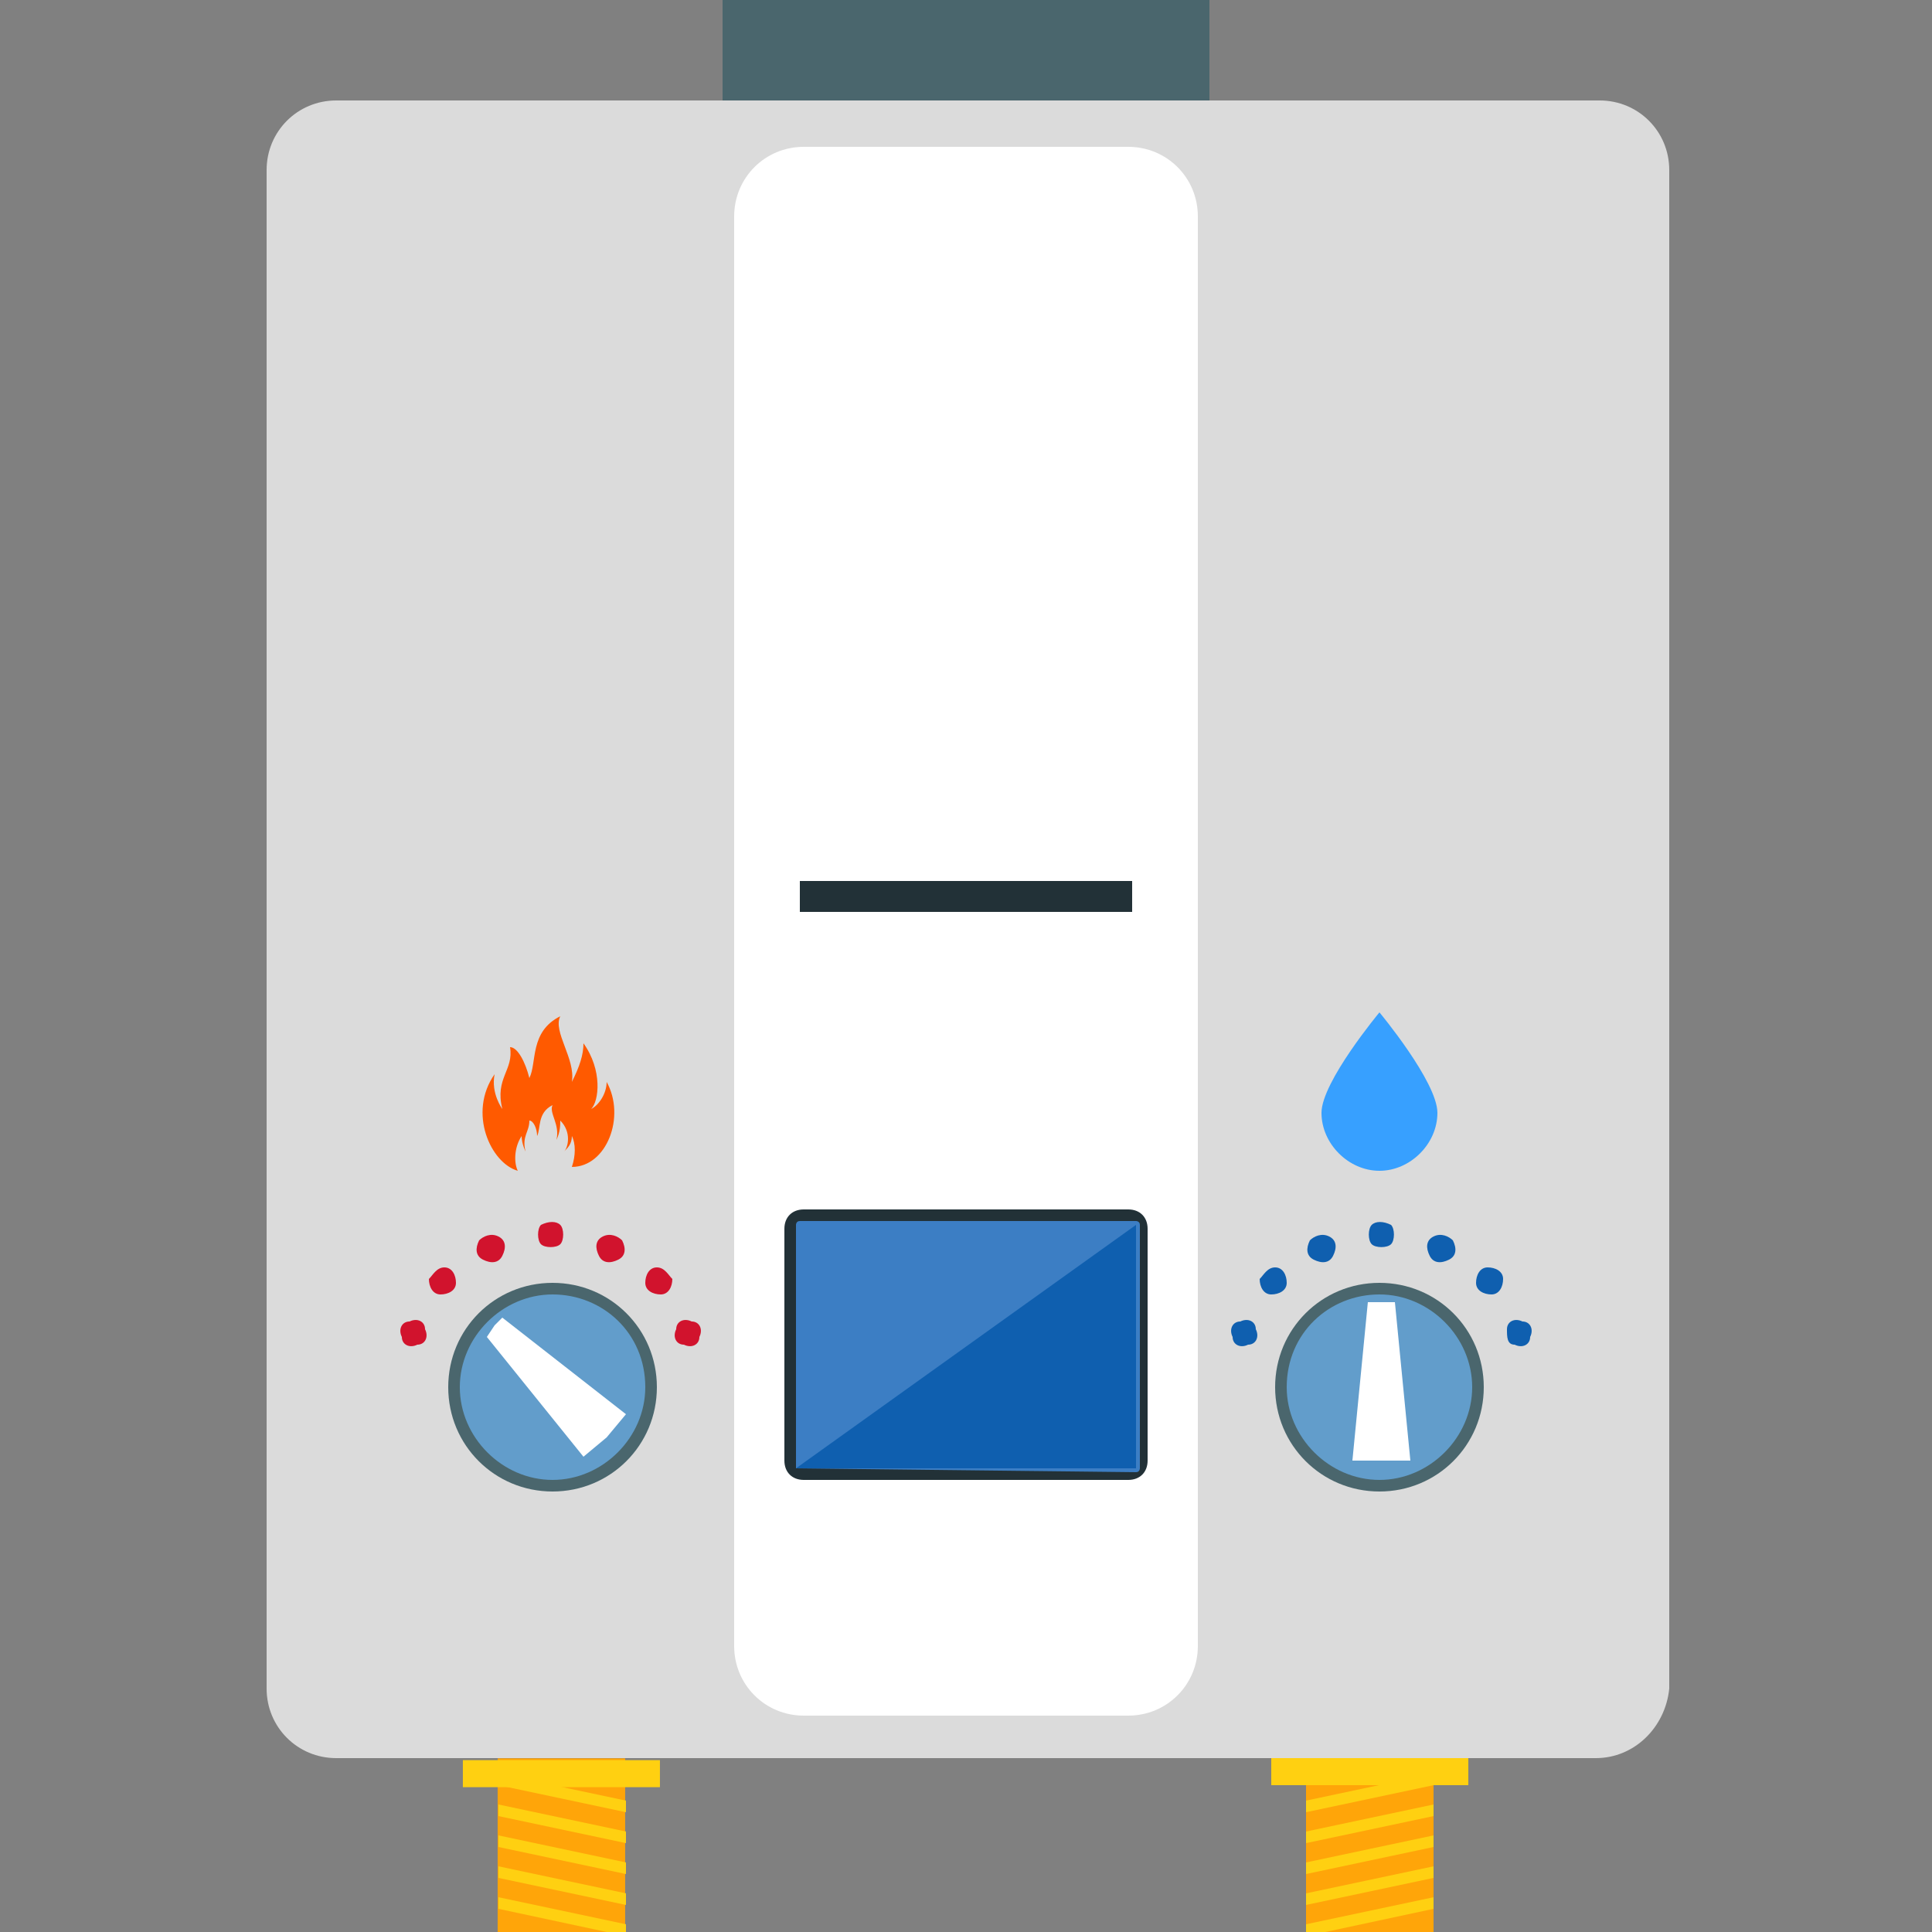 <svg enable-background="new 0 0 50 50" viewBox="0 0 50 50" height="50" width="50" xmlns="http://www.w3.org/2000/svg"><rect x="0" y="0" width="50" height="50" fill="#808080" stroke="none"/><path d="m41.3 45.5h-32.6c-1 0-1.8-.8-1.8-1.8v-39.3c0-1 .8-1.8 1.8-1.8h32.7c1 0 1.8.8 1.8 1.8v39.3c-.1 1-.9 1.8-1.9 1.8z" fill="#dbdbdb"/><path d="m29.2 44.4h-8.4c-1 0-1.8-.8-1.8-1.8v-37c0-1 .8-1.8 1.8-1.8h8.4c1 0 1.8.8 1.8 1.8v37c0 1-.8 1.8-1.8 1.8z" fill="#fff"/><path d="m18.7 0h12.6v2.6h-12.6z" fill="#4a666d"/><path d="m20.7 22.8h8.6v.8h-8.6z" fill="#223137"/><g fill="#d1132d"><path d="m14.5 31.7c.1.1.1.4 0 .5s-.4.1-.5 0-.1-.4 0-.5c.2-.1.4-.1.5-0z"/><path d="m12.9 32c.2.1.2.3.1.5s-.3.2-.5.1-.2-.3-.1-.5c.1-.1.3-.2.5-.1z"/><path d="m11.5 32.8c.2 0 .3.2.3.4s-.2.3-.4.3-.3-.2-.3-.4c.1-.1.2-.3.4-.3z"/><path d="m10.6 34.2c.2-.1.4 0 .4.2.1.2 0 .4-.2.4-.2.1-.4 0-.4-.2-.1-.2 0-.4.2-.4z"/><path d="m15.6 32c-.2.1-.2.3-.1.5s.3.2.5.1.2-.3.1-.5c-.1-.1-.3-.2-.5-.1z"/><path d="m17 32.8c-.2 0-.3.2-.3.4s.2.3.4.3.3-.2.3-.4c-.1-.1-.2-.3-.4-.3z"/><path d="m17.9 34.2c-.2-.1-.4 0-.4.2-.1.2 0 .4.2.4.2.1.4 0 .4-.2.1-.2 0-.4-.2-.4z"/></g><path d="m15.7 28c0 .3-.2.6-.4.7.2-.2.3-1-.2-1.7 0 .3-.1.6-.3 1 .1-.6-.5-1.3-.3-1.7-.8.4-.6 1.2-.8 1.6-.1-.4-.3-.8-.5-.8.1.6-.4.8-.2 1.6 0 0-.3-.4-.2-.9-.7 1-.1 2.3.6 2.5-.1-.2-.1-.6.1-.9 0 .2.1.4.1.4-.1-.4.1-.5.1-.8.1 0 .2.2.2.4.1-.2 0-.6.4-.8-.1.2.2.5.1.9.1-.2.1-.4.1-.5.3.3.2.7.1.8.1-.1.2-.2.2-.4.1.2.1.5 0 .8.9-0 1.4-1.3.9-2.2z" fill="#ff5a00"/><path d="m20.3 37.8v-6c0-.3.2-.5.5-.5h8.4c.3 0 .5.2.5.5v6c0 .3-.2.5-.5.5h-8.4c-.3 0-.5-.2-.5-.5z" fill="#223137"/><path d="m20.6 38v-6.3s0-.1.1-.1h8.7s.1 0 .1.1v6.3s0 .1-.1.1z" fill="#3c7ec4"/><path d="m20.6 38h8.8v-6.3z" fill="#0f5faf"/><path d="m17 35.9c0 1.5-1.2 2.7-2.7 2.7s-2.7-1.2-2.7-2.7 1.2-2.7 2.7-2.7 2.7 1.2 2.7 2.7z" fill="#4a666d"/><path d="m16.7 35.9c0 1.3-1.1 2.4-2.4 2.4s-2.4-1.1-2.4-2.4 1.1-2.4 2.4-2.4 2.4 1 2.4 2.4z" fill="#629dcb"/><path d="m13 34.1-.2.2-.2.3 2.5 3.1.6-.5.5-.6z" fill="#fff"/><path d="m35.5 31.7c-.1.1-.1.4 0 .5s.4.1.5 0 .1-.4 0-.5c-.2-.1-.4-.1-.5-0z" fill="#0f5faf"/><path d="m37.1 32c-.2.1-.2.3-.1.5s.3.2.5.1.2-.3.1-.5c-.1-.1-.3-.2-.5-.1z" fill="#0f5faf"/><path d="m38.5 32.8c-.2 0-.3.2-.3.4s.2.3.4.3.3-.2.3-.4-.2-.3-.4-.3z" fill="#0f5faf"/><path d="m39.4 34.2c-.2-.1-.4 0-.4.2s0 .4.2.4c.2.1.4 0 .4-.2.1-.2 0-.4-.2-.4z" fill="#0f5faf"/><path d="m34.4 32c.2.1.2.3.1.5s-.3.2-.5.1-.2-.3-.1-.5c.1-.1.3-.2.5-.1z" fill="#0f5faf"/><path d="m33 32.8c.2 0 .3.2.3.4s-.2.3-.4.3-.3-.2-.3-.4c.1-.1.2-.3.4-.3z" fill="#0f5faf"/><path d="m32.1 34.2c.2-.1.4 0 .4.2.1.2 0 .4-.2.4-.2.1-.4 0-.4-.2-.1-.2 0-.4.2-.4z" fill="#0f5faf"/><path d="m33 35.9c0 1.5 1.2 2.7 2.7 2.7s2.7-1.2 2.7-2.7-1.2-2.7-2.7-2.7-2.7 1.2-2.7 2.7z" fill="#4a666d"/><path d="m33.3 35.9c0 1.3 1.1 2.4 2.4 2.4s2.4-1.1 2.4-2.4-1.1-2.4-2.4-2.4-2.4 1-2.4 2.4z" fill="#629dcb"/><path d="m35.4 33.7h.4.3l.4 4.1h-.7-.8z" fill="#fff"/><path d="m37.2 28.8c0 .8-.7 1.5-1.5 1.5s-1.5-.7-1.5-1.5 1.5-2.6 1.5-2.6 1.5 1.8 1.5 2.6z" fill="#37a0ff"/><path d="m33.8 45.5h3.3v4.5h-3.3z" fill="#ffa509"/><path d="m37.1 49.1-3.3.7v.2h.5l2.8-.6z" fill="#ffd011"/><path d="m37.1 48.3-3.3.7v.3l3.3-.7z" fill="#ffd011"/><path d="m37.1 47.5-3.3.7v.3l3.3-.7z" fill="#ffd011"/><path d="m37.1 46.7-3.3.7v.3l3.3-.7z" fill="#ffd011"/><path d="m37.1 45.9-3.3.7v.3l3.3-.7z" fill="#ffd011"/><path d="m32.9 45.5h5.1v.7h-5.1z" fill="#ffd011"/><path d="m12.9 45.5h3.3v4.5h-3.3z" fill="#ffa509" transform="matrix(-1 -0 0 -1 29.079 95.506)"/><path d="m12.9 49.1 3.3.7v.2h-.5l-2.8-.6z" fill="#ffd011"/><path d="m12.9 48.3 3.3.7v.3l-3.3-.7z" fill="#ffd011"/><path d="m12.9 47.5 3.3.7v.3l-3.3-.7z" fill="#ffd011"/><path d="m12.9 46.7 3.3.7v.3l-3.3-.7z" fill="#ffd011"/><path d="m12.9 45.9 3.3.7v.3l-3.3-.7z" fill="#ffd011"/><path d="m12 45.5h5.1v.7h-5.1z" fill="#ffd011" transform="matrix(-1 -0 0 -1 29.079 91.752)"/></svg>

